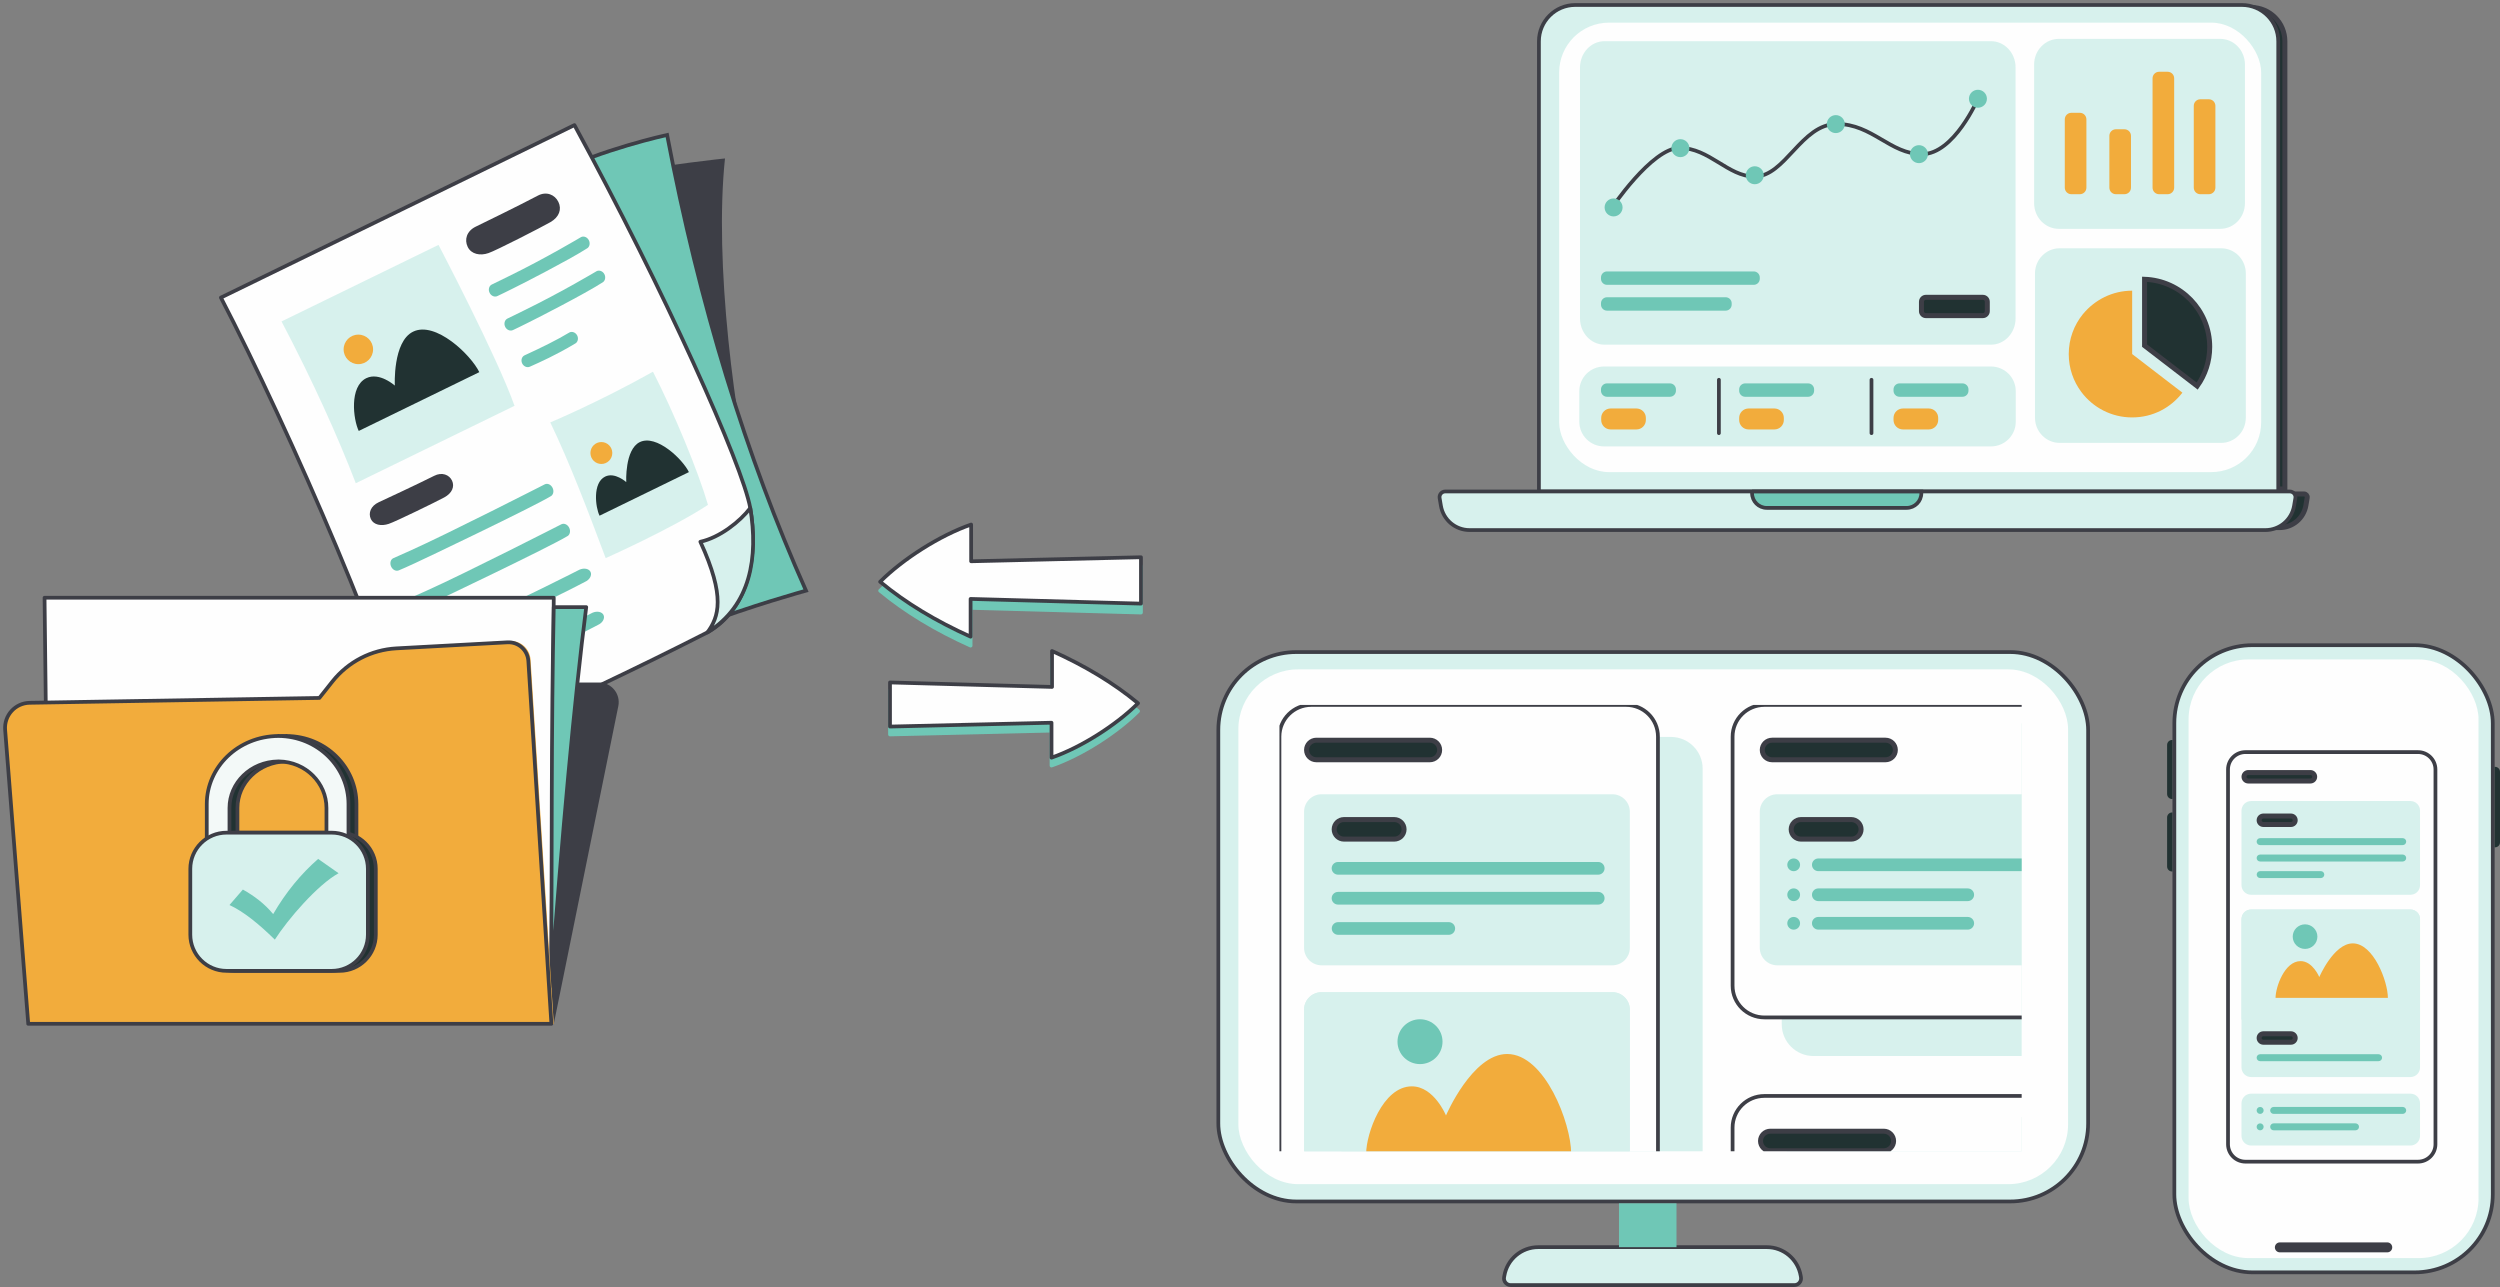 <?xml version="1.0" encoding="UTF-8"?> <svg xmlns="http://www.w3.org/2000/svg" width="501" height="258" viewBox="0 0 501 258" fill="none"><rect x="0" y="0" width="501" height="258" fill="#808080" stroke="none"/><path d="M178.357 138.348L178.357 147.186L210.724 146.418L210.724 153.419C216.64 151.376 223.72 146.861 228.068 142.514C223.206 138.483 217.432 135.006 210.827 132.044L210.827 139.243L178.357 138.348Z" fill="#6FC7B6" stroke="#6FC7B6" stroke-width="0.75" stroke-linecap="round" stroke-linejoin="round"></path><path d="M178.357 136.764L178.357 145.602L210.724 144.834L210.724 151.835C216.64 149.792 223.72 145.278 228.068 140.93C223.206 136.899 217.432 133.422 210.827 130.46L210.827 137.659L178.357 136.764Z" fill="#FEFEFE" stroke="#3D3E46" stroke-width="0.75" stroke-linecap="round" stroke-linejoin="round"></path><path d="M228.648 122.755L228.648 113.462L194.615 114.269L194.615 106.908C188.394 109.057 180.95 113.803 176.378 118.375C181.491 122.613 187.562 126.269 194.507 129.383L194.507 121.814L228.648 122.755Z" fill="#6FC7B6" stroke="#6FC7B6" stroke-width="0.75" stroke-linecap="round" stroke-linejoin="round"></path><path d="M228.648 120.965L228.648 111.672L194.615 112.479L194.615 105.118C188.394 107.267 180.95 112.013 176.378 116.585C181.491 120.823 187.562 124.479 194.507 127.593L194.507 120.024L228.648 120.965Z" fill="#FEFEFE" stroke="#3D3E46" stroke-width="0.75" stroke-linecap="round" stroke-linejoin="round"></path><path d="M317.509 1.5H451.109C454.854 1.5 457.89 4.54 457.89 8.28V97.987H310.724V8.28C310.724 4.536 313.763 1.5 317.509 1.5Z" fill="#213232" stroke="#3D3E46"></path><path d="M315.679 1H449.28C453.301 1 456.56 4.264 456.56 8.28V98.487H308.399V8.28C308.399 4.259 311.663 1 315.679 1Z" fill="#D7F1ED" stroke="#3D3E46" stroke-width="0.75" stroke-linecap="round" stroke-linejoin="round"></path><rect x="312.452" y="4.537" width="140.686" height="90.076" rx="10" fill="#FEFEFE"></rect><path d="M398.982 8.251H321.571C318.843 8.251 316.631 10.604 316.631 13.508V63.819C316.631 66.722 318.843 69.076 321.571 69.076H398.982C401.71 69.076 403.921 66.722 403.921 63.819V13.508C403.921 10.604 401.71 8.251 398.982 8.251Z" fill="#D7F1ED"></path><path d="M399.009 73.449H321.441C318.708 73.449 316.492 75.665 316.492 78.399V84.509C316.492 87.243 318.708 89.459 321.441 89.459H399.009C401.743 89.459 403.959 87.243 403.959 84.509V78.399C403.959 75.665 401.743 73.449 399.009 73.449Z" fill="#D7F1ED"></path><path d="M462.103 101.282C461.67 103.846 459.45 105.727 456.848 105.727H297.367C294.765 105.727 292.545 103.846 292.111 101.282C292.111 101.282 292.111 101.282 292.111 101.282L291.852 99.737C291.852 99.737 291.852 99.737 291.852 99.737C291.786 99.344 292.086 98.991 292.482 98.991H461.732C462.131 98.991 462.43 99.351 462.364 99.733L462.363 99.736L462.103 101.282Z" fill="#213232" stroke="#3D3E46"></path><path d="M453.988 106.227H294.507C291.661 106.227 289.232 104.17 288.759 101.365L288.499 99.819C288.383 99.123 288.917 98.491 289.622 98.491H458.868C459.574 98.491 460.113 99.127 459.992 99.819L459.732 101.365C459.258 104.17 456.83 106.227 453.984 106.227H453.988Z" fill="#D7F1ED" stroke="#3D3E46" stroke-width="0.75" stroke-linecap="round" stroke-linejoin="round"></path><path d="M351.111 98.5H385.038V98.83C385.038 100.459 383.715 101.783 382.085 101.783H354.069C352.439 101.783 351.115 100.459 351.115 98.83V98.5H351.111Z" fill="#6FC7B6" stroke="#3D3E46" stroke-width="0.75" stroke-miterlimit="10"></path><path d="M334.651 76.831H322.045C321.378 76.831 320.838 77.371 320.838 78.038V78.308C320.838 78.974 321.378 79.515 322.045 79.515H334.651C335.318 79.515 335.858 78.974 335.858 78.308V78.038C335.858 77.371 335.318 76.831 334.651 76.831Z" fill="#6FC7B6"></path><path d="M351.454 54.395H322.045C321.378 54.395 320.838 54.936 320.838 55.603V55.872C320.838 56.539 321.378 57.079 322.045 57.079H351.454C352.121 57.079 352.661 56.539 352.661 55.872V55.603C352.661 54.936 352.121 54.395 351.454 54.395Z" fill="#6FC7B6"></path><path d="M345.822 59.569H322.045C321.378 59.569 320.838 60.11 320.838 60.776V61.046C320.838 61.713 321.378 62.253 322.045 62.253H345.822C346.489 62.253 347.029 61.713 347.029 61.046V60.776C347.029 60.11 346.489 59.569 345.822 59.569Z" fill="#6FC7B6"></path><path d="M362.343 76.831H349.737C349.07 76.831 348.529 77.371 348.529 78.038V78.308C348.529 78.974 349.07 79.515 349.737 79.515H362.343C363.009 79.515 363.55 78.974 363.55 78.308V78.038C363.55 77.371 363.009 76.831 362.343 76.831Z" fill="#6FC7B6"></path><path d="M393.275 76.831H380.669C380.002 76.831 379.462 77.371 379.462 78.038V78.308C379.462 78.974 380.002 79.515 380.669 79.515H393.275C393.942 79.515 394.482 78.974 394.482 78.308V78.038C394.482 77.371 393.942 76.831 393.275 76.831Z" fill="#6FC7B6"></path><path d="M344.467 76.11V86.803" stroke="#3D3E46" stroke-width="0.75" stroke-linecap="round" stroke-linejoin="round"></path><path d="M375.046 76.11V86.803" stroke="#3D3E46" stroke-width="0.75" stroke-linecap="round" stroke-linejoin="round"></path><path d="M327.942 81.86H322.77C321.726 81.86 320.88 82.706 320.88 83.75V84.173C320.88 85.216 321.726 86.062 322.77 86.062H327.942C328.986 86.062 329.832 85.216 329.832 84.173V83.75C329.832 82.706 328.986 81.86 327.942 81.86Z" fill="#F2AC3C"></path><path d="M355.591 81.86H350.419C349.375 81.86 348.529 82.706 348.529 83.75V84.173C348.529 85.216 349.375 86.062 350.419 86.062H355.591C356.635 86.062 357.481 85.216 357.481 84.173V83.75C357.481 82.706 356.635 81.86 355.591 81.86Z" fill="#F2AC3C"></path><path d="M386.524 81.86H381.352C380.308 81.86 379.462 82.706 379.462 83.75V84.173C379.462 85.216 380.308 86.062 381.352 86.062H386.524C387.568 86.062 388.414 85.216 388.414 84.173V83.75C388.414 82.706 387.568 81.86 386.524 81.86Z" fill="#F2AC3C"></path><path d="M385.953 59.581H397.361C397.854 59.581 398.254 59.981 398.254 60.474V62.359C398.254 62.852 397.854 63.252 397.361 63.252H385.953C385.46 63.252 385.06 62.852 385.06 62.359V60.474C385.06 59.981 385.46 59.581 385.953 59.581Z" fill="#213232" stroke="#3D3E46"></path><path d="M444.928 7.788H412.596C409.857 7.788 407.636 10.094 407.636 12.939V40.711C407.636 43.556 409.857 45.861 412.596 45.861H444.928C447.668 45.861 449.888 43.556 449.888 40.711V12.939C449.888 10.094 447.668 7.788 444.928 7.788Z" fill="#D7F1ED"></path><path d="M416.801 22.605H415.097C414.372 22.605 413.783 23.193 413.783 23.919V37.606C413.783 38.332 414.372 38.92 415.097 38.92H416.801C417.527 38.92 418.115 38.332 418.115 37.606V23.919C418.115 23.193 417.527 22.605 416.801 22.605Z" fill="#F2AC3C"></path><path d="M442.65 19.894H440.946C440.22 19.894 439.632 20.482 439.632 21.208V37.607C439.632 38.333 440.22 38.921 440.946 38.921H442.65C443.375 38.921 443.964 38.333 443.964 37.607V21.208C443.964 20.482 443.375 19.894 442.65 19.894Z" fill="#F2AC3C"></path><path d="M425.735 25.906H424.031C423.305 25.906 422.717 26.494 422.717 27.22V37.607C422.717 38.333 423.305 38.921 424.031 38.921H425.735C426.461 38.921 427.049 38.333 427.049 37.607V27.22C427.049 26.494 426.461 25.906 425.735 25.906Z" fill="#F2AC3C"></path><path d="M434.39 14.382H432.686C431.96 14.382 431.372 14.97 431.372 15.696V37.607C431.372 38.332 431.96 38.921 432.686 38.921H434.39C435.115 38.921 435.704 38.332 435.704 37.607V15.696C435.704 14.97 435.115 14.382 434.39 14.382Z" fill="#F2AC3C"></path><path d="M322.769 41.993C322.769 41.993 331.011 29.643 336.596 29.643C342.539 29.643 346.291 35.386 351.607 35.386C357.787 35.386 360.972 24.846 368.104 24.846C375.236 24.846 378.77 30.892 385.186 30.892C391.603 30.892 396.376 19.79 396.376 19.79" stroke="#3D3E46" stroke-width="0.75" stroke-linecap="round" stroke-linejoin="round"></path><path d="M323.364 43.369C324.358 43.369 325.165 42.562 325.165 41.567C325.165 40.572 324.358 39.766 323.364 39.766C322.369 39.766 321.562 40.572 321.562 41.567C321.562 42.562 322.369 43.369 323.364 43.369Z" fill="#6FC7B6"></path><path d="M336.75 31.492C337.744 31.492 338.551 30.685 338.551 29.69C338.551 28.695 337.744 27.889 336.75 27.889C335.755 27.889 334.948 28.695 334.948 29.69C334.948 30.685 335.755 31.492 336.75 31.492Z" fill="#6FC7B6"></path><path d="M351.658 36.922C352.653 36.922 353.46 36.116 353.46 35.121C353.46 34.126 352.653 33.319 351.658 33.319C350.663 33.319 349.857 34.126 349.857 35.121C349.857 36.116 350.663 36.922 351.658 36.922Z" fill="#6FC7B6"></path><path d="M367.896 26.671C368.891 26.671 369.697 25.865 369.697 24.87C369.697 23.875 368.891 23.068 367.896 23.068C366.901 23.068 366.094 23.875 366.094 24.87C366.094 25.865 366.901 26.671 367.896 26.671Z" fill="#6FC7B6"></path><path d="M384.56 32.694C385.555 32.694 386.361 31.887 386.361 30.892C386.361 29.897 385.555 29.091 384.56 29.091C383.565 29.091 382.758 29.897 382.758 30.892C382.758 31.887 383.565 32.694 384.56 32.694Z" fill="#6FC7B6"></path><path d="M396.376 21.591C397.371 21.591 398.178 20.785 398.178 19.79C398.178 18.795 397.371 17.988 396.376 17.988C395.382 17.988 394.575 18.795 394.575 19.79C394.575 20.785 395.382 21.591 396.376 21.591Z" fill="#6FC7B6"></path><path d="M445.103 49.754H412.77C410.031 49.754 407.811 52.01 407.811 54.793V83.717C407.811 86.5 410.031 88.756 412.77 88.756H445.103C447.842 88.756 450.063 86.5 450.063 83.717V54.793C450.063 52.01 447.842 49.754 445.103 49.754Z" fill="#D7F1ED"></path><path d="M427.284 70.959V58.251C423.328 58.251 419.772 60.094 417.441 62.927C417.441 62.927 417.431 62.936 417.427 62.941C417.422 62.95 417.413 62.954 417.408 62.959C415.639 65.146 414.576 67.923 414.576 70.954C414.576 73.805 415.514 76.438 417.102 78.555C419.419 81.652 423.115 83.653 427.279 83.653C431.444 83.653 435.029 81.708 437.35 78.69L427.279 70.95L427.284 70.959Z" fill="#F2AC3C"></path><path d="M440.316 77.367L429.771 69.265V55.966C437.027 56.229 442.826 62.192 442.826 69.512C442.826 72.44 441.896 75.149 440.316 77.367Z" fill="#213232" stroke="#3D3E46"></path><path d="M308.26 249.928L354.07 249.928C357.434 249.928 360.304 252.359 360.864 255.674L360.915 255.965C361.052 256.788 360.421 257.534 359.587 257.534L302.746 257.534C301.912 257.534 301.276 256.782 301.418 255.965L301.471 255.674C302.031 252.359 304.901 249.928 308.265 249.928L308.26 249.928Z" fill="#D7F1ED" stroke="#3D3E46" stroke-width="0.75" stroke-linecap="round" stroke-linejoin="round"></path><rect x="244.154" y="130.673" width="174.305" height="110.1" rx="15.625" fill="#D7F1ED" stroke="#3D3E46" stroke-width="0.75"></rect><rect x="248.168" y="134.14" width="166.274" height="103.167" rx="12" fill="#FEFEFE"></rect><rect x="324.446" y="241.147" width="11.524" height="8.78" fill="#6FC7B6"></rect><g clip-path="url(#clip0_7698_85750)"><path d="M334.833 147.679H275.172C271.649 147.679 268.794 150.523 268.794 154.031V291.093C268.794 294.601 271.649 297.445 275.172 297.445H334.833C338.355 297.445 341.211 294.601 341.211 291.093V154.031C341.211 150.523 338.355 147.679 334.833 147.679Z" fill="#D7F1ED"></path><path d="M325.876 141.272H262.778C259.256 141.272 256.4 144.116 256.4 147.625V284.687C256.4 288.195 259.256 291.039 262.778 291.039H325.876C329.398 291.039 332.254 288.195 332.254 284.687V147.625C332.254 144.116 329.398 141.272 325.876 141.272Z" fill="#FEFEFE" stroke="#3D3E46" stroke-width="0.75" stroke-miterlimit="10"></path><path d="M323.103 159.168H264.85C262.909 159.168 261.335 160.735 261.335 162.669V189.949C261.335 191.883 262.909 193.45 264.85 193.45H323.103C325.045 193.45 326.619 191.883 326.619 189.949V162.669C326.619 160.735 325.045 159.168 323.103 159.168Z" fill="#D7F1ED"></path><path d="M323.103 198.834H264.85C262.909 198.834 261.335 200.401 261.335 202.335V256.606C261.335 258.54 262.909 260.107 264.85 260.107H323.103C325.045 260.107 326.619 258.54 326.619 256.606V202.335C326.619 200.401 325.045 198.834 323.103 198.834Z" fill="#D7F1ED"></path><path d="M264.844 198.834H323.103C325.042 198.834 326.619 200.404 326.619 202.335V239.077H261.335V202.335C261.335 200.404 262.911 198.834 264.85 198.834H264.844Z" fill="#D7F1ED"></path><path d="M263.805 148.336H286.533C287.623 148.336 288.503 149.216 288.503 150.296C288.503 151.377 287.623 152.257 286.533 152.257H263.805C262.715 152.257 261.835 151.377 261.835 150.296C261.835 149.216 262.715 148.336 263.805 148.336Z" fill="#213232" stroke="#3D3E46"></path><path d="M269.337 164.24H279.406C280.496 164.24 281.376 165.12 281.376 166.201C281.376 167.281 280.496 168.161 279.406 168.161H269.337C268.247 168.161 267.367 167.281 267.367 166.201C267.367 165.12 268.247 164.24 269.337 164.24Z" fill="#213232" stroke="#3D3E46"></path><path d="M320.277 172.739H268.148C267.44 172.739 266.867 173.309 266.867 174.012C266.867 174.714 267.44 175.284 268.148 175.284H320.277C320.984 175.284 321.557 174.714 321.557 174.012C321.557 173.309 320.984 172.739 320.277 172.739Z" fill="#6FC7B6"></path><path d="M320.277 178.736H268.148C267.44 178.736 266.867 179.306 266.867 180.009C266.867 180.711 267.44 181.281 268.148 181.281H320.277C320.984 181.281 321.557 180.711 321.557 180.009C321.557 179.306 320.984 178.736 320.277 178.736Z" fill="#6FC7B6"></path><path d="M290.325 184.794H268.165C267.458 184.794 266.885 185.364 266.885 186.066C266.885 186.769 267.458 187.338 268.165 187.338H290.325C291.033 187.338 291.606 186.769 291.606 186.066C291.606 185.364 291.033 184.794 290.325 184.794Z" fill="#6FC7B6"></path><path d="M314.859 231.131C314.859 225.212 309.629 211.22 302.03 211.22C295.049 211.22 289.776 223.539 289.776 223.539C289.776 223.539 287.384 217.704 282.927 217.704C277.08 217.704 273.782 227.227 273.782 231.137H314.859V231.131Z" fill="#F2AC3C"></path><path d="M284.57 213.247C287.061 213.247 289.081 211.235 289.081 208.753C289.081 206.272 287.061 204.26 284.57 204.26C282.078 204.26 280.058 206.272 280.058 208.753C280.058 211.235 282.078 213.247 284.57 213.247Z" fill="#6FC7B6"></path><path d="M423.101 144.983H363.44C359.917 144.983 357.062 147.827 357.062 151.336V205.276C357.062 208.784 359.917 211.629 363.44 211.629H423.101C426.623 211.629 429.479 208.784 429.479 205.276V151.336C429.479 147.827 426.623 144.983 423.101 144.983Z" fill="#D7F1ED"></path><path d="M416.686 141.272H353.589C350.066 141.272 347.211 144.116 347.211 147.625V197.541C347.211 201.049 350.066 203.893 353.589 203.893H416.686C420.209 203.893 423.064 201.049 423.064 197.541V147.625C423.064 144.116 420.209 141.272 416.686 141.272Z" fill="#FEFEFE" stroke="#3D3E46" stroke-width="0.75" stroke-miterlimit="10"></path><path d="M414.428 159.168H356.174C354.233 159.168 352.659 160.735 352.659 162.669V189.949C352.659 191.883 354.233 193.45 356.174 193.45H414.428C416.369 193.45 417.943 191.883 417.943 189.949V162.669C417.943 160.735 416.369 159.168 414.428 159.168Z" fill="#D7F1ED"></path><path d="M360.921 164.24H370.989C372.079 164.24 372.96 165.12 372.96 166.201C372.96 167.281 372.079 168.161 370.989 168.161H360.921C359.831 168.161 358.951 167.281 358.951 166.201C358.951 165.12 359.831 164.24 360.921 164.24Z" fill="#213232" stroke="#3D3E46"></path><path d="M355.129 148.335H377.857C378.947 148.335 379.827 149.215 379.827 150.295C379.827 151.376 378.947 152.256 377.857 152.256H355.129C354.039 152.256 353.159 151.376 353.159 150.295C353.159 149.215 354.039 148.335 355.129 148.335Z" fill="#213232" stroke="#3D3E46"></path><path d="M411.583 172.035H364.4C363.693 172.035 363.12 172.605 363.12 173.307C363.12 174.01 363.693 174.58 364.4 174.58H411.583C412.29 174.58 412.863 174.01 412.863 173.307C412.863 172.605 412.29 172.035 411.583 172.035Z" fill="#6FC7B6"></path><path d="M394.327 178.039H364.4C363.693 178.039 363.12 178.609 363.12 179.311C363.12 180.014 363.693 180.584 364.4 180.584H394.327C395.035 180.584 395.608 180.014 395.608 179.311C395.608 178.609 395.035 178.039 394.327 178.039Z" fill="#6FC7B6"></path><path d="M359.454 174.586C360.161 174.586 360.734 174.015 360.734 173.31C360.734 172.606 360.161 172.035 359.454 172.035C358.746 172.035 358.173 172.606 358.173 173.31C358.173 174.015 358.746 174.586 359.454 174.586Z" fill="#6FC7B6"></path><path d="M359.454 180.584C360.161 180.584 360.734 180.013 360.734 179.308C360.734 178.604 360.161 178.033 359.454 178.033C358.746 178.033 358.173 178.604 358.173 179.308C358.173 180.013 358.746 180.584 359.454 180.584Z" fill="#6FC7B6"></path><path d="M394.327 183.754H364.4C363.693 183.754 363.12 184.324 363.12 185.026C363.12 185.729 363.693 186.298 364.4 186.298H394.327C395.035 186.298 395.608 185.729 395.608 185.026C395.608 184.324 395.035 183.754 394.327 183.754Z" fill="#6FC7B6"></path><path d="M359.454 186.304C360.161 186.304 360.734 185.733 360.734 185.029C360.734 184.325 360.161 183.754 359.454 183.754C358.746 183.754 358.173 184.325 358.173 185.029C358.173 185.733 358.746 186.304 359.454 186.304Z" fill="#6FC7B6"></path><path d="M424.073 223.858H364.412C360.89 223.858 358.034 226.702 358.034 230.211V316.201C358.034 319.71 360.89 322.554 364.412 322.554H424.073C427.596 322.554 430.451 319.71 430.451 316.201V230.211C430.451 226.702 427.596 223.858 424.073 223.858Z" fill="#D7F1ED"></path><path d="M416.699 219.629H353.577C350.061 219.629 347.211 222.468 347.211 225.969V307.087C347.211 310.589 350.061 313.428 353.577 313.428H416.699C420.214 313.428 423.064 310.589 423.064 307.087V225.969C423.064 222.468 420.214 219.629 416.699 219.629Z" fill="#FEFEFE" stroke="#3D3E46" stroke-width="0.75" stroke-miterlimit="10"></path><path d="M354.779 226.692H377.506C378.596 226.692 379.477 227.572 379.477 228.653C379.477 229.733 378.596 230.613 377.506 230.613H354.779C353.689 230.613 352.808 229.733 352.808 228.653C352.808 227.572 353.689 226.692 354.779 226.692Z" fill="#213232" stroke="#3D3E46"></path></g><rect x="435.739" y="129.296" width="63.81" height="125.681" rx="15.625" fill="#D7F1ED" stroke="#3D3E46" stroke-width="0.75"></rect><path d="M499.924 153.67H500C500.552 153.67 501 154.118 501 154.67V168.81C501 169.362 500.552 169.81 500 169.81H499.924V153.67Z" fill="#213232"></path><path d="M434.287 149.29C434.287 148.738 434.735 148.29 435.287 148.29H435.363V160.126H435.287C434.735 160.126 434.287 159.678 434.287 159.126V149.29Z" fill="#213232"></path><path d="M434.287 163.815C434.287 163.263 434.735 162.815 435.287 162.815H435.363V174.652H435.287C434.735 174.652 434.287 174.204 434.287 173.652V163.815Z" fill="#213232"></path><rect x="438.592" y="132.147" width="58.105" height="119.975" rx="12" fill="#FEFEFE"></rect><path d="M456.884 249.972H478.404" stroke="#3D3E46" stroke-width="2" stroke-linecap="round"></path><path d="M484.568 150.72H449.99C448.059 150.72 446.494 152.278 446.494 154.201V229.313C446.494 231.236 448.059 232.795 449.99 232.795H484.568C486.499 232.795 488.064 231.236 488.064 229.313V154.201C488.064 152.278 486.499 150.72 484.568 150.72Z" fill="#FEFEFE" stroke="#3D3E46" stroke-width="0.75" stroke-miterlimit="10"></path><path d="M483.049 160.527H451.125C450.061 160.527 449.198 161.386 449.198 162.446V177.396C449.198 178.456 450.061 179.315 451.125 179.315H483.049C484.113 179.315 484.975 178.456 484.975 177.396V162.446C484.975 161.386 484.113 160.527 483.049 160.527Z" fill="#D7F1ED"></path><path d="M483.049 219.171H451.125C450.061 219.171 449.198 220.03 449.198 221.09V227.643C449.198 228.703 450.061 229.562 451.125 229.562H483.049C484.113 229.562 484.975 228.703 484.975 227.643V221.09C484.975 220.03 484.113 219.171 483.049 219.171Z" fill="#D7F1ED"></path><path d="M483.049 182.264H451.125C450.061 182.264 449.198 183.123 449.198 184.182V213.924C449.198 214.984 450.061 215.843 451.125 215.843H483.049C484.113 215.843 484.975 214.984 484.975 213.924V184.182C484.975 183.123 484.113 182.264 483.049 182.264Z" fill="#D7F1ED"></path><path d="M451.122 182.264H483.049C484.111 182.264 484.975 183.124 484.975 184.182V204.318H449.198V184.182C449.198 183.124 450.062 182.264 451.125 182.264H451.122Z" fill="#D7F1ED"></path><path d="M450.552 154.817H463.007C463.481 154.817 463.861 155.199 463.861 155.666C463.861 156.132 463.481 156.514 463.007 156.514H450.552C450.079 156.514 449.698 156.132 449.698 155.666C449.698 155.199 450.079 154.817 450.552 154.817Z" fill="#213232" stroke="#3D3E46"></path><path d="M453.584 163.532H459.102C459.575 163.532 459.956 163.914 459.956 164.381C459.956 164.847 459.575 165.229 459.102 165.229H453.584C453.111 165.229 452.73 164.847 452.73 164.381C452.73 163.914 453.111 163.532 453.584 163.532Z" fill="#213232" stroke="#3D3E46"></path><path d="M453.584 207.167H459.102C459.575 207.167 459.956 207.549 459.956 208.015C459.956 208.482 459.575 208.864 459.102 208.864H453.584C453.111 208.864 452.73 208.482 452.73 208.015C452.73 207.549 453.111 207.167 453.584 207.167Z" fill="#213232" stroke="#3D3E46"></path><path d="M481.5 167.965H452.932C452.545 167.965 452.23 168.277 452.23 168.662C452.23 169.047 452.545 169.359 452.932 169.359H481.5C481.888 169.359 482.202 169.047 482.202 168.662C482.202 168.277 481.888 167.965 481.5 167.965Z" fill="#6FC7B6"></path><path d="M481.5 171.252H452.932C452.545 171.252 452.23 171.564 452.23 171.949C452.23 172.334 452.545 172.646 452.932 172.646H481.5C481.888 172.646 482.202 172.334 482.202 171.949C482.202 171.564 481.888 171.252 481.5 171.252Z" fill="#6FC7B6"></path><path d="M481.5 221.83H455.643C455.255 221.83 454.941 222.142 454.941 222.527C454.941 222.912 455.255 223.225 455.643 223.225H481.5C481.887 223.225 482.202 222.912 482.202 222.527C482.202 222.142 481.887 221.83 481.5 221.83Z" fill="#6FC7B6"></path><path d="M472.043 225.121H455.643C455.255 225.121 454.941 225.433 454.941 225.818C454.941 226.203 455.255 226.516 455.643 226.516H472.043C472.431 226.516 472.745 226.203 472.745 225.818C472.745 225.433 472.431 225.121 472.043 225.121Z" fill="#6FC7B6"></path><path d="M476.664 211.266H452.932C452.545 211.266 452.23 211.578 452.23 211.963C452.23 212.348 452.545 212.66 452.932 212.66H476.664C477.052 212.66 477.366 212.348 477.366 211.963C477.366 211.578 477.052 211.266 476.664 211.266Z" fill="#6FC7B6"></path><path d="M465.086 174.571H452.942C452.554 174.571 452.24 174.883 452.24 175.269C452.24 175.654 452.554 175.966 452.942 175.966H465.086C465.474 175.966 465.788 175.654 465.788 175.269C465.788 174.883 465.474 174.571 465.086 174.571Z" fill="#6FC7B6"></path><path d="M478.531 199.964C478.531 196.721 475.665 189.053 471.501 189.053C467.675 189.053 464.785 195.804 464.785 195.804C464.785 195.804 463.474 192.606 461.032 192.606C457.828 192.606 456.021 197.825 456.021 199.968H478.531V199.964Z" fill="#F2AC3C"></path><path d="M461.932 190.163C463.298 190.163 464.405 189.061 464.405 187.701C464.405 186.341 463.298 185.238 461.932 185.238C460.567 185.238 459.46 186.341 459.46 187.701C459.46 189.061 460.567 190.163 461.932 190.163Z" fill="#6FC7B6"></path><path d="M452.932 223.228C453.32 223.228 453.634 222.915 453.634 222.529C453.634 222.143 453.32 221.83 452.932 221.83C452.545 221.83 452.23 222.143 452.23 222.529C452.23 222.915 452.545 223.228 452.932 223.228Z" fill="#6FC7B6"></path><path d="M452.932 226.519C453.32 226.519 453.634 226.206 453.634 225.82C453.634 225.434 453.32 225.121 452.932 225.121C452.545 225.121 452.23 225.434 452.23 225.82C452.23 226.206 452.545 226.519 452.932 226.519Z" fill="#6FC7B6"></path><path d="M151.823 103.769C147.072 83.887 143.109 52.426 145.288 31.755C145.288 31.755 133.687 32.913 123.806 34.965C128.91 58.571 139.947 81.242 151.836 103.769H151.823Z" fill="#3D3E46"></path><path d="M140.196 125.362C150.143 121.507 161.521 118.362 161.521 118.362C149.579 91.585 140.209 61.269 133.687 27.045C133.687 27.045 120.302 29.966 110.88 34.834L68.847 53.414L97.941 145.784C97.941 145.784 131.338 128.796 140.183 125.362H140.196Z" fill="#6FC7B6" stroke="#3D3E46" stroke-width="0.75" stroke-miterlimit="10"></path><path d="M141.771 126.73C111.037 142.401 83.007 154.059 83.007 154.059C79.923 136.177 57.667 85.387 44.268 59.637L80.29 42.071L115.118 25.07C133.175 58.281 148.857 93.282 150.353 101.821C151.862 110.361 150.55 121.782 141.771 126.73Z" fill="#FEFEFE" stroke="#3D3E46" stroke-width="0.75" stroke-linejoin="round"></path><path d="M141.771 126.73C144.028 123.651 145.445 119.65 140.354 108.571C144.198 107.729 148.24 104.571 150.353 101.821C151.98 111.65 150.484 121.335 141.771 126.73Z" fill="#D7F1ED" stroke="#3D3E46" stroke-width="0.75" stroke-linecap="round" stroke-linejoin="round"></path><path d="M103.111 81.323L71.301 96.836C67.588 87.204 62.64 76.283 56.42 64.415L87.875 49.072C87.875 49.072 99.594 71.415 103.111 81.323Z" fill="#D7F1ED"></path><path d="M141.876 101.177C134.606 105.953 121.378 111.848 121.378 111.848C117.809 102.322 114.226 92.874 110.276 84.65C110.276 84.65 119.843 80.663 130.853 74.492C135.118 82.795 139.973 94.598 141.876 101.164V101.177Z" fill="#D7F1ED"></path><path d="M110.302 44.518C108.531 45.532 99.345 50.242 97.901 50.716C96.209 51.308 94.437 50.94 93.728 49.479C93.02 48.019 93.518 46.308 95.329 45.426C97.14 44.545 103.807 41.295 107.73 39.229C109.489 38.268 111.195 39.005 111.903 40.466C112.612 41.926 112.074 43.505 110.302 44.518Z" fill="#3D3E46"></path><path d="M89.017 99.689C87.416 100.557 79.188 104.57 77.915 104.978C76.406 105.492 74.883 105.202 74.319 104.018C73.768 102.82 74.28 101.399 75.894 100.649C77.508 99.899 83.479 97.123 86.996 95.36C88.571 94.544 90.027 95.136 90.591 96.32C91.143 97.518 90.605 98.834 89.017 99.689Z" fill="#3D3E46"></path><path d="M117.572 49.822C113.885 52.177 104.568 56.94 102.822 57.796C101.077 58.651 100.67 58.875 99.673 59.335C99.122 59.598 98.413 59.309 98.111 58.664C97.796 58.032 98.006 57.282 98.558 57.019C98.558 57.019 99.292 56.664 101.707 55.48C109.449 51.703 116.457 47.506 116.457 47.506C117.008 47.243 117.717 47.532 118.019 48.177C118.334 48.809 118.124 49.559 117.572 49.822Z" fill="#6FC7B6"></path><path d="M120.696 56.635C117.008 58.99 107.678 63.754 105.946 64.609C104.213 65.464 103.794 65.688 102.796 66.148C102.245 66.412 101.536 66.122 101.235 65.49C100.933 64.859 101.13 64.122 101.681 63.846C101.681 63.846 102.416 63.49 104.83 62.306C112.573 58.53 119.58 54.332 119.58 54.332C120.131 54.069 120.84 54.359 121.142 54.99C121.444 55.622 121.247 56.359 120.696 56.635Z" fill="#6FC7B6"></path><path d="M110.289 99.492C106.549 101.729 84.883 112.084 83.125 112.874C81.367 113.663 80.947 113.887 79.936 114.295C79.372 114.545 78.676 114.203 78.374 113.519C78.073 112.847 78.283 112.084 78.847 111.847C78.847 111.847 79.595 111.518 82.036 110.426C89.857 106.926 109.2 97.045 109.2 97.045C109.764 96.795 110.46 97.137 110.762 97.821C111.063 98.492 110.853 99.255 110.289 99.492Z" fill="#6FC7B6"></path><path d="M113.622 107.494C109.882 109.731 88.216 120.086 86.458 120.876C84.699 121.665 84.279 121.889 83.269 122.297C82.705 122.547 82.009 122.205 81.707 121.52C81.406 120.849 81.616 120.086 82.18 119.849C82.18 119.849 82.928 119.52 85.369 118.428C93.19 114.928 112.533 105.047 112.533 105.047C113.097 104.797 113.793 105.139 114.095 105.823C114.396 106.494 114.186 107.257 113.622 107.494Z" fill="#6FC7B6"></path><path d="M117.218 116.611C110.867 120.006 95.145 127.256 92.219 128.572C89.293 129.888 88.597 130.23 86.931 130.94C85.999 131.348 85.001 131.138 84.7 130.467C84.398 129.796 84.91 128.901 85.841 128.493C85.841 128.493 87.075 127.94 91.13 126.125C104.135 120.322 116.129 114.164 116.129 114.164C117.061 113.756 118.058 113.967 118.36 114.638C118.662 115.309 118.15 116.203 117.218 116.611Z" fill="#6FC7B6"></path><path d="M119.816 125.243C113.465 128.638 97.744 135.888 94.817 137.204C91.891 138.52 91.195 138.862 89.529 139.572C88.597 139.98 87.6 139.77 87.298 139.099C86.996 138.428 87.508 137.533 88.44 137.125C88.44 137.125 89.673 136.572 93.728 134.756C106.733 128.954 118.727 122.796 118.727 122.796C119.659 122.388 120.656 122.598 120.958 123.269C121.26 123.94 120.748 124.835 119.816 125.243Z" fill="#6FC7B6"></path><path d="M115.223 68.875C111.352 71.191 108.189 72.586 106.195 73.48C105.643 73.744 104.948 73.454 104.646 72.836C104.344 72.217 104.554 71.48 105.105 71.217C108.491 69.665 111.654 68.112 114.134 66.612C114.685 66.349 115.381 66.638 115.682 67.257C115.984 67.875 115.774 68.612 115.223 68.875Z" fill="#6FC7B6"></path><path d="M96.051 74.573C94.345 71.073 87.259 64.283 82.784 66.467C78.676 68.467 79.123 77.27 79.123 77.27C79.123 77.27 76.039 74.507 73.414 75.783C69.976 77.454 70.776 84.046 71.892 86.362L96.038 74.586L96.051 74.573Z" fill="#213232"></path><path d="M71.813 72.978C73.444 72.978 74.766 71.652 74.766 70.017C74.766 68.382 73.444 67.057 71.813 67.057C70.182 67.057 68.861 68.382 68.861 70.017C68.861 71.652 70.182 72.978 71.813 72.978Z" fill="#F2AC3C"></path><path d="M138.057 94.611C136.797 92.006 131.535 86.979 128.215 88.598C125.171 90.085 125.499 96.611 125.499 96.611C125.499 96.611 123.215 94.558 121.273 95.506C118.727 96.756 119.318 101.637 120.145 103.348L138.057 94.611Z" fill="#213232"></path><path d="M120.512 92.98C121.723 92.98 122.704 91.996 122.704 90.782C122.704 89.569 121.723 88.585 120.512 88.585C119.302 88.585 118.321 89.569 118.321 90.782C118.321 91.996 119.302 92.98 120.512 92.98Z" fill="#F2AC3C"></path><path d="M110.971 205.236L123.91 141.511C124.409 139.064 122.546 136.774 120.052 136.774H115.735C114.055 151.669 112.231 173.104 110.381 195.894L110.958 205.012V205.236H110.971Z" fill="#3D3E46"></path><path d="M110.486 197.565L110.971 119.787H8.928L9.821 196.841L110.486 197.565Z" fill="#FEFEFE" stroke="#3D3E46" stroke-width="0.75" stroke-linecap="round" stroke-linejoin="round"></path><path d="M110.459 197.195C112.533 168.34 115.184 139.523 117.48 121.668H110.971C110.446 146.379 110.617 172.274 110.459 197.195Z" fill="#6FC7B6" stroke="#3D3E46" stroke-width="0.75" stroke-linecap="round" stroke-linejoin="round"></path><path d="M5.674 205.235H110.971L106.326 132.194C106.181 129.997 104.318 128.326 102.126 128.457L79.791 129.681C74.739 129.957 70.041 132.392 66.879 136.365L64.267 139.655L5.949 140.629C3.049 140.681 0.792 143.168 1.015 146.076L5.661 205.248L5.674 205.235Z" fill="#F2AC3C"></path><path d="M57.294 147.493C57.294 147.493 57.364 147.493 57.395 147.493C57.426 147.493 57.465 147.493 57.496 147.493H57.294Z" fill="#213232" stroke="#3D3E46" stroke-width="0.75" stroke-miterlimit="10"></path><path d="M57.395 147.493C49.245 147.547 43.032 153.806 43.032 161.12V168.549H71.433V161.12C71.433 153.814 65.36 147.547 57.395 147.493ZM67.012 167.642H47.585V161.903C47.585 156.924 51.804 152.658 57.349 152.588C57.349 152.588 57.395 152.588 57.419 152.588C57.442 152.588 57.465 152.588 57.489 152.588C62.902 152.666 67.02 156.932 67.02 161.911V167.65L67.012 167.642Z" fill="#213232" stroke="#3D3E46" stroke-width="0.75" stroke-miterlimit="10"></path><path d="M68.052 166.865H46.988C42.979 166.865 39.729 170.115 39.729 174.124V187.301C39.729 191.31 42.979 194.56 46.988 194.56H68.052C72.061 194.56 75.311 191.31 75.311 187.301V174.124C75.311 170.115 72.061 166.865 68.052 166.865Z" fill="#213232" stroke="#3D3E46" stroke-width="0.75" stroke-miterlimit="10"></path><path d="M47.577 180.716L50.261 177.614C52.556 178.901 54.635 180.468 56.333 182.531C58.885 178.134 61.909 174.481 65.345 171.472L69.44 174.341C65.244 176.637 59.257 183.593 56.667 187.65C53.479 184.516 50.416 182.027 47.585 180.716H47.577Z" fill="#F2AC3C"></path><path d="M55.705 147.493C55.705 147.493 55.775 147.493 55.806 147.493C55.837 147.493 55.876 147.493 55.907 147.493H55.705Z" fill="#F3F9F8" stroke="#3D3E46" stroke-width="0.75" stroke-miterlimit="10"></path><path d="M55.798 147.493C47.647 147.547 41.435 153.806 41.435 161.12V168.549H69.835V161.12C69.835 153.814 63.763 147.547 55.798 147.493ZM65.415 167.642H45.987V161.903C45.987 156.924 50.206 152.658 55.752 152.588C55.752 152.588 55.798 152.588 55.821 152.588C55.845 152.588 55.868 152.588 55.891 152.588C61.304 152.666 65.423 156.932 65.423 161.911V167.65L65.415 167.642Z" fill="#F3F9F8" stroke="#3D3E46" stroke-width="0.75" stroke-miterlimit="10"></path><path d="M66.462 166.865H45.398C41.389 166.865 38.139 170.115 38.139 174.124V187.301C38.139 191.31 41.389 194.56 45.398 194.56H66.462C70.471 194.56 73.721 191.31 73.721 187.301V174.124C73.721 170.115 70.471 166.865 66.462 166.865Z" fill="#D7F1ED" stroke="#3D3E46" stroke-width="0.75" stroke-miterlimit="10"></path><path d="M45.987 181.37L48.671 178.267C50.967 179.555 53.045 181.121 54.743 183.184C57.295 178.787 60.32 175.134 63.755 172.125L67.85 174.995C63.654 177.29 57.667 184.247 55.077 188.303C51.889 185.17 48.826 182.68 45.995 181.37H45.987Z" fill="#6FC7B6"></path><path d="M5.647 205.17H110.499L105.879 132.446C105.735 130.261 103.872 128.603 101.693 128.722L79.45 129.932C74.411 130.209 69.739 132.63 66.603 136.59L64.005 139.867L5.936 140.84C3.049 140.893 0.805 143.367 1.028 146.262L5.661 205.17H5.647Z" stroke="#3D3E46" stroke-width="0.75" stroke-linecap="round" stroke-linejoin="round"></path><defs><clipPath id="clip0_7698_85750"><rect width="148.742" height="89.448" fill="white" transform="translate(256.4 141.272)"></rect></clipPath></defs></svg> 